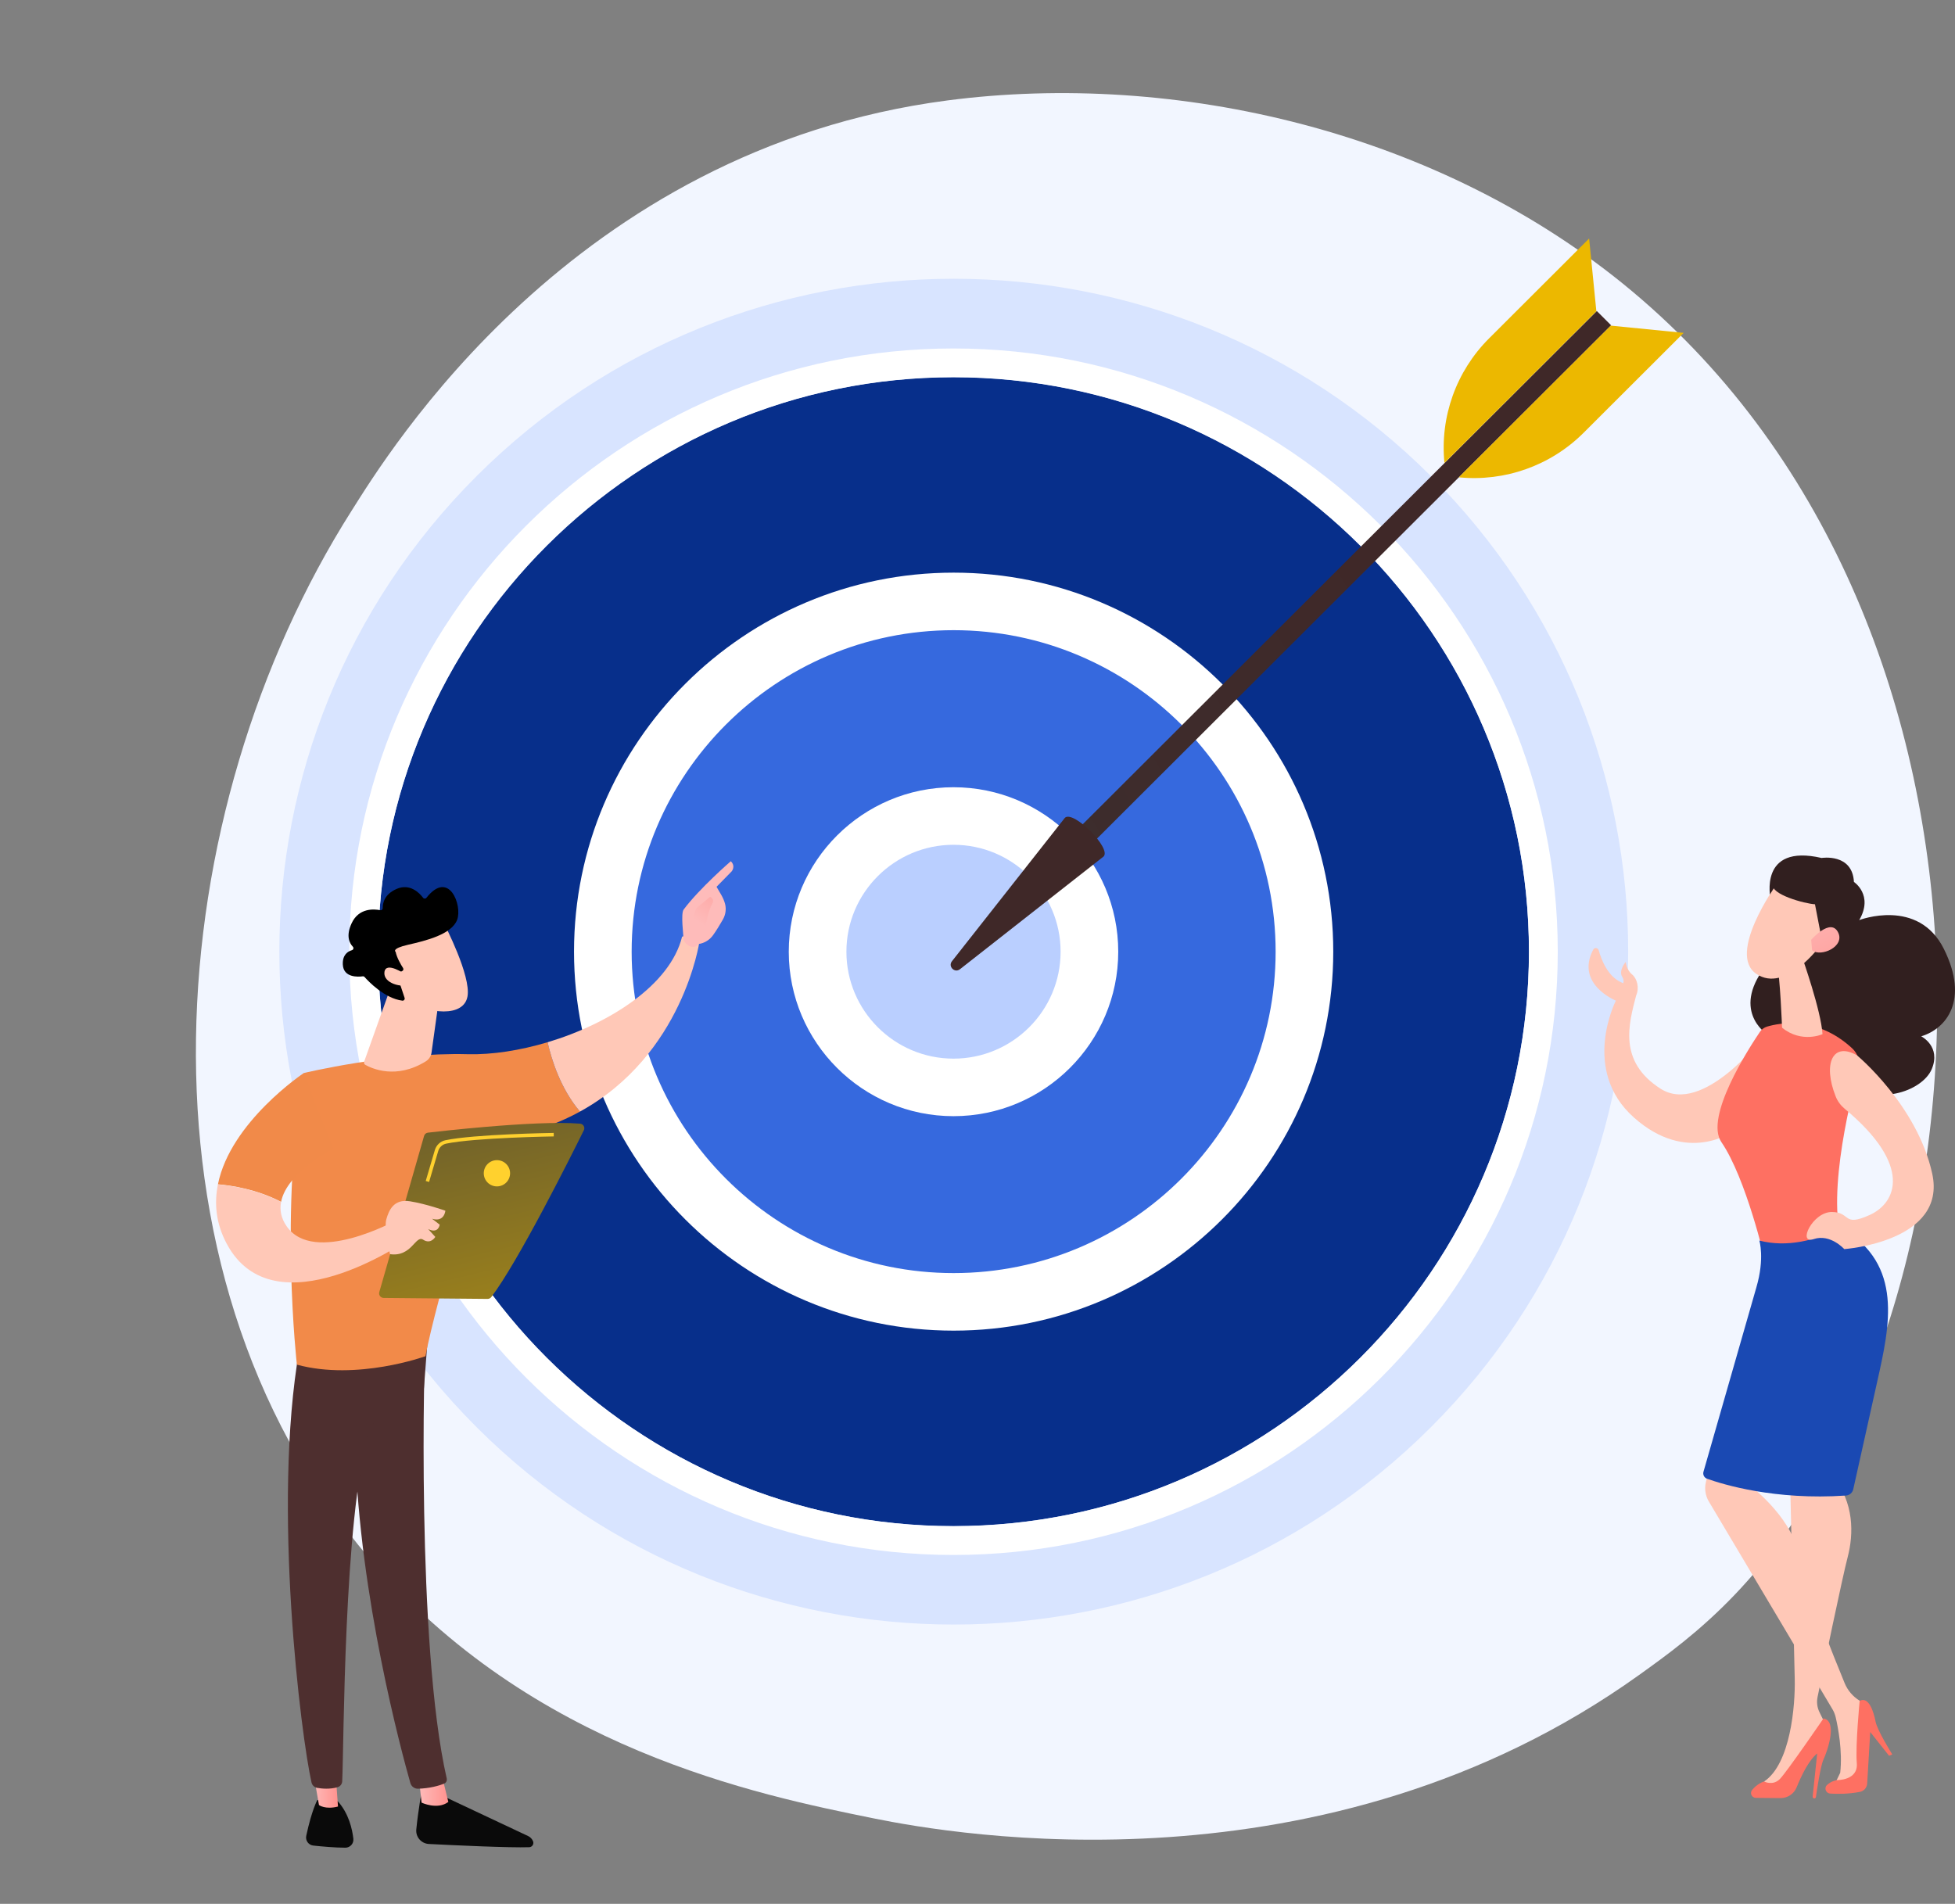 <svg width="115" height="112" viewBox="0 0 115 112" fill="none" xmlns="http://www.w3.org/2000/svg">
<rect x="0" y="0" width="115" height="112" fill="#808080" stroke="none"/>
<path d="M102.082 93.775C99.978 95.985 97.988 97.411 96.416 98.538C77.933 111.779 56.062 107.919 51.414 106.977C44.55 105.585 31.283 102.894 21.69 91.631C7.178 74.592 9.438 47.746 20.695 30.025C22.754 26.784 33.63 8.793 55.736 5.908C69.114 4.162 84.709 7.683 96.002 17.13C119.708 36.96 118.021 77.02 102.082 93.775Z" fill="#F2F6FF"/>
<path d="M84.156 83.976C99.648 68.517 99.648 43.452 84.156 27.993C68.663 12.534 43.544 12.534 28.052 27.993C12.559 43.452 12.559 68.517 28.052 83.976C43.544 99.435 68.663 99.435 84.156 83.976Z" fill="#D8E4FF"/>
<path d="M56.09 89.779C74.784 89.779 89.938 74.648 89.938 55.983C89.938 37.318 74.784 22.188 56.09 22.188C37.397 22.188 22.242 37.318 22.242 55.983C22.242 74.648 37.397 89.779 56.09 89.779Z" fill="#072F8B"/>
<path d="M56.09 91.477C36.492 91.477 20.547 75.557 20.547 55.989C20.547 36.42 36.492 20.5 56.09 20.5C75.689 20.5 91.633 36.42 91.633 55.989C91.633 75.557 75.689 91.477 56.09 91.477ZM56.09 22.193C37.426 22.193 22.242 37.353 22.242 55.988C22.242 74.624 37.426 89.784 56.09 89.784C74.754 89.784 89.938 74.624 89.938 55.988C89.938 37.353 74.754 22.193 56.09 22.193Z" fill="white"/>
<path d="M56.096 76.582C67.493 76.582 76.732 67.358 76.732 55.978C76.732 44.599 67.493 35.375 56.096 35.375C44.7 35.375 35.461 44.599 35.461 55.978C35.461 67.358 44.7 76.582 56.096 76.582Z" fill="#3669DE"/>
<path d="M56.096 78.28C43.783 78.28 33.766 68.278 33.766 55.983C33.766 43.689 43.783 33.688 56.096 33.688C68.409 33.688 78.427 43.689 78.427 55.983C78.427 68.278 68.409 78.28 56.096 78.28ZM56.096 37.073C45.653 37.073 37.156 45.556 37.156 55.983C37.156 66.411 45.653 74.894 56.096 74.894C66.54 74.894 75.037 66.411 75.037 55.983C75.037 45.556 66.54 37.073 56.096 37.073Z" fill="white"/>
<path d="M56.089 63.973C60.504 63.973 64.083 60.399 64.083 55.99C64.083 51.582 60.504 48.008 56.089 48.008C51.673 48.008 48.094 51.582 48.094 55.99C48.094 60.399 51.673 63.973 56.089 63.973Z" fill="#BACFFF"/>
<path d="M56.089 65.663C50.745 65.663 46.398 61.323 46.398 55.988C46.398 50.653 50.745 46.312 56.089 46.312C61.432 46.312 65.779 50.653 65.779 55.988C65.779 61.323 61.432 65.663 56.089 65.663ZM56.089 49.698C52.615 49.698 49.789 52.519 49.789 55.988C49.789 59.456 52.615 62.278 56.089 62.278C59.562 62.278 62.388 59.456 62.388 55.988C62.388 52.519 59.562 49.698 56.089 49.698Z" fill="white"/>
<path d="M93.93 18.297L94.772 19.138L62.885 50.975L62.043 50.135L93.93 18.297Z" fill="url(#paint0_linear_3240_10147)"/>
<path d="M62.638 48.114C63.121 47.631 65.399 49.905 64.916 50.388L56.468 57.018C56.156 57.263 55.752 56.859 55.997 56.548L62.638 48.114Z" fill="#3F2828"/>
<path d="M94.75 19.156L99.04 19.582L93.151 25.462C91.221 27.388 88.528 28.349 85.812 28.08L94.75 19.156Z" fill="#ECB800"/>
<path d="M93.904 18.314L93.478 14.031L87.588 19.911C85.659 21.838 84.697 24.527 84.967 27.238L93.904 18.314Z" fill="#ECB800"/>
<path d="M24.812 105.352C24.812 105.352 24.598 106.494 24.488 107.626C24.445 108.069 24.783 108.456 25.228 108.479C26.738 108.556 29.97 108.709 31.13 108.669C31.304 108.663 31.42 108.485 31.357 108.323C31.304 108.187 31.201 108.076 31.069 108.014L25.753 105.513L24.812 105.352Z" fill="#0A0A0A"/>
<path d="M24.648 104.675L24.798 106.046C24.798 106.046 25.729 106.489 26.373 106.006L26 104.477L24.648 104.675Z" fill="url(#paint1_linear_3240_10147)"/>
<path d="M25.028 78.936C24.955 79.293 24.481 96.773 26.278 104.625C26.307 104.754 26.241 104.885 26.118 104.933C25.83 105.048 25.266 105.212 24.591 105.228C24.382 105.233 24.196 105.096 24.139 104.895C23.622 103.072 21.145 93.94 20.893 85.237C20.613 75.511 20.897 84.906 20.897 84.906L21.173 78.898L25.028 78.936Z" fill="#4E2F2F"/>
<path d="M18.669 105.891C18.669 105.891 18.341 106.465 18.015 107.998C17.956 108.274 18.147 108.542 18.429 108.572C18.927 108.626 19.695 108.696 20.31 108.698C20.594 108.699 20.818 108.454 20.786 108.173C20.723 107.612 20.52 106.69 19.871 105.967L18.669 105.891Z" fill="#0A0A0A"/>
<path d="M18.402 104.115L18.763 106.189C18.763 106.189 19.136 106.471 19.882 106.276L19.722 104.047L18.402 104.115Z" fill="url(#paint2_linear_3240_10147)"/>
<path d="M17.607 79.395C15.988 88.605 17.721 102.197 18.324 104.86C18.361 105.023 18.491 105.149 18.656 105.178C18.936 105.227 19.397 105.269 19.854 105.141C20.011 105.097 20.122 104.957 20.13 104.794C20.235 102.647 20.209 89.46 21.686 84.262C21.76 83.998 21.924 83.77 22.149 83.613L24.936 81.674L25.179 78.5L17.607 79.395Z" fill="#4E2F2F"/>
<path d="M27.528 62.017C22.941 61.897 17.867 63.127 17.867 63.127C16.424 71.081 17.464 80.281 17.464 80.281C21.007 81.245 25.028 79.784 25.028 79.784C25.65 76.46 28.494 67.115 28.494 67.115C30.738 66.859 32.59 66.23 34.119 65.391C32.972 64.038 32.441 62.325 32.214 61.312C30.587 61.8 28.943 62.053 27.528 62.017Z" fill="#F28A49"/>
<path d="M41.141 55.401C40.695 54.853 40.123 55.105 40.123 55.105C39.42 57.945 35.858 60.22 32.211 61.314C32.439 62.326 32.969 64.039 34.116 65.393C40.184 62.062 41.141 55.401 41.141 55.401Z" fill="#FFC8B7"/>
<path d="M41.03 55.538C41.076 55.688 40.527 55.911 40.212 55.296C40.203 55.002 40.037 53.744 40.215 53.507C41.162 52.242 42.99 50.664 42.99 50.664C43.294 50.969 43.038 51.263 43.038 51.263L42.15 52.169C42.331 52.503 42.553 52.785 42.654 53.188C42.731 53.493 42.679 53.817 42.523 54.093C42.365 54.369 42.151 54.728 41.95 55.008C41.567 55.539 41.03 55.538 41.03 55.538Z" fill="url(#paint3_linear_3240_10147)"/>
<path d="M41.77 52.758L40.961 53.429L40.703 54.102L41.411 54.9C41.411 54.9 41.664 53.562 41.845 53.274C42.027 52.985 41.935 52.844 41.77 52.758Z" fill="url(#paint4_linear_3240_10147)"/>
<path d="M19.59 67.577L17.873 63.125C17.873 63.125 13.56 65.991 12.82 69.67C13.629 69.737 15.101 69.962 16.536 70.703C16.869 68.965 19.59 67.577 19.59 67.577Z" fill="#F18A49"/>
<path d="M23.293 71.796C23.293 71.796 18.456 74.465 16.855 72.131C16.523 71.646 16.447 71.167 16.534 70.712C15.099 69.971 13.628 69.747 12.819 69.68C12.595 70.789 12.696 71.972 13.339 73.172C16.133 78.393 23.919 72.986 23.919 72.986L23.293 71.796Z" fill="#FFC8B7"/>
<path d="M22.919 58.258L21.419 62.459C21.394 62.528 21.422 62.606 21.487 62.642C21.883 62.866 23.31 63.514 25.048 62.437C25.229 62.325 25.353 62.14 25.383 61.929L25.89 58.286L22.919 58.258Z" fill="#FFC8B7"/>
<path d="M26.143 54.375C26.143 54.375 27.717 57.403 27.5 58.618C27.283 59.833 25.297 59.727 23.572 58.722L22.391 55.457L26.143 54.375Z" fill="#FFC8B7"/>
<path d="M23.654 57.129C23.725 57.098 23.752 57.013 23.71 56.948C23.583 56.751 23.346 56.349 23.273 55.998C23.273 55.998 22.987 55.811 24.011 55.577C25.034 55.342 26.561 54.978 26.89 54.113C27.21 53.269 26.41 51.133 25.085 52.816C25.035 52.88 24.937 52.881 24.888 52.816C24.677 52.535 24.118 51.951 23.331 52.294C22.596 52.616 22.508 53.151 22.515 53.421C22.518 53.501 22.446 53.562 22.368 53.546C21.998 53.472 21.109 53.403 20.686 54.31C20.337 55.057 20.555 55.483 20.755 55.693C20.82 55.761 20.79 55.871 20.7 55.898C20.456 55.97 20.14 56.173 20.166 56.743C20.202 57.531 21.084 57.47 21.335 57.437C21.377 57.431 21.418 57.446 21.445 57.477C21.658 57.717 22.619 58.736 23.667 58.867C23.758 58.879 23.829 58.79 23.8 58.703L23.359 57.38C23.338 57.319 23.368 57.252 23.428 57.226L23.654 57.129Z" fill="black"/>
<path d="M23.839 57.318C23.839 57.318 22.704 56.525 22.614 57.183C22.525 57.84 23.634 58.146 24.187 57.906L23.839 57.318Z" fill="#FFC8B7"/>
<path d="M22.311 76.013L24.946 66.826C24.976 66.722 25.065 66.645 25.173 66.633C25.651 66.577 27.034 66.421 28.631 66.286C30.555 66.124 32.789 65.992 34.124 66.104C34.314 66.12 34.428 66.32 34.344 66.491C33.585 68.025 30.462 74.263 28.898 76.306C28.846 76.374 28.766 76.414 28.681 76.413L22.568 76.356C22.39 76.354 22.262 76.184 22.311 76.013Z" fill="url(#paint5_linear_3240_10147)"/>
<path d="M22.942 73.781C22.942 73.781 22.575 72.274 22.723 71.739C22.871 71.205 23.158 70.517 24.114 70.67C25.07 70.823 26.198 71.225 26.198 71.225C26.198 71.225 26.141 71.921 25.414 71.697L25.865 72.045C25.865 72.045 25.8 72.602 25.187 72.305L25.606 72.766C25.606 72.766 25.342 73.224 24.89 72.93C24.439 72.637 24.222 73.962 22.942 73.781Z" fill="#FFC8B7"/>
<path d="M28.457 69.022C28.457 69.449 28.803 69.794 29.231 69.794C29.658 69.794 30.005 69.449 30.005 69.022C30.005 68.596 29.658 68.25 29.231 68.25C28.803 68.25 28.457 68.596 28.457 69.022Z" fill="#FFD12E"/>
<path d="M25.24 69.533L25.777 67.716C25.843 67.493 26.022 67.326 26.246 67.279C27.927 66.929 32.529 66.854 32.575 66.854L32.572 66.648C32.383 66.651 27.904 66.724 26.204 67.078C25.906 67.14 25.667 67.362 25.579 67.658L25.043 69.475L25.24 69.533Z" fill="#FFD12E"/>
<path d="M93.718 55.867C93.791 55.727 93.998 55.749 94.04 55.901C94.197 56.462 94.575 57.442 95.368 57.79C95.408 57.808 95.446 57.825 95.483 57.843C95.519 57.736 95.519 57.61 95.433 57.479C95.186 57.102 95.632 56.588 95.632 56.588C95.632 56.588 95.661 57.041 96.006 57.326C96.303 57.572 96.445 58.118 96.243 58.567C95.813 60.232 95.17 62.435 97.675 64.045C100.18 65.654 103.708 61.008 103.708 61.008L101.957 66.55C101.957 66.55 99.255 68.541 96.111 65.741C92.967 62.941 95.051 58.866 95.051 58.866C95.051 58.866 92.653 57.9 93.718 55.867Z" fill="#FFC8B7"/>
<path d="M104.149 52.863C104.149 52.863 103.423 49.613 107.152 50.473C107.152 50.473 108.963 50.178 109.055 51.884C109.055 51.884 110.222 52.651 109.367 54.128C109.367 54.128 112.835 52.79 114.346 55.825C115.857 58.86 114.468 60.53 113.012 60.965C113.012 60.965 114.192 61.557 113.633 62.892C113.075 64.227 110.247 65.168 108.577 63.545C108.577 63.545 103.824 64.172 103.919 60.82C103.919 60.82 101.708 59.394 104.03 56.624C106.352 53.854 104.149 52.863 104.149 52.863Z" fill="#311F1F"/>
<path d="M103.942 60.395C104.692 60.171 106.874 59.757 108.949 61.669C109.301 61.993 109.445 62.486 109.319 62.948C108.762 64.997 107.291 71.051 108.581 73.67C108.581 73.67 106.308 76.172 103.829 74.156C103.829 74.156 102.716 69.315 101.259 67.19C100.253 65.723 102.863 61.68 103.524 60.704C103.624 60.556 103.771 60.447 103.942 60.395Z" fill="url(#paint6_linear_3240_10147)"/>
<path d="M106.015 56.328C106.015 56.328 107.123 59.458 107.206 60.839C107.206 60.839 105.982 61.395 104.827 60.457C104.827 60.457 104.706 57.33 104.531 56.77L106.015 56.328Z" fill="#FFC8B7"/>
<path d="M104.476 52.062C104.476 52.062 101.577 56.113 103.31 57.289C105.043 58.466 107.106 55.587 107.106 55.587C107.106 55.587 107.779 53.37 107.076 52.618C106.372 51.866 104.476 52.062 104.476 52.062Z" fill="#FFC8B7"/>
<path d="M105.811 51.093C105.811 51.093 104.48 51.408 104.293 52.01C104.106 52.611 106.182 53.169 106.763 53.197L107.232 55.624C107.232 55.624 108.616 53.34 108.068 52.022C107.519 50.703 105.811 51.093 105.811 51.093Z" fill="#311F1F"/>
<path d="M106.539 55.289C106.539 55.289 107.667 53.984 108.116 54.835C108.565 55.685 107.101 56.324 106.594 55.906L106.539 55.289Z" fill="url(#paint7_linear_3240_10147)"/>
<path d="M100.931 84.32C100.939 84.54 100.553 86.283 100.342 87.213C100.258 87.587 100.317 87.979 100.508 88.311L107.791 100.551C107.879 100.699 107.943 100.86 107.982 101.027C108.116 101.602 108.393 103.009 108.248 104.29L107.871 105.071L109.501 104.702L109.855 100.333L109.394 100.052C108.996 99.809 108.685 99.446 108.508 99.015C107.849 97.418 106.213 93.352 105.792 91.37C105.313 89.118 102.808 87.289 102.808 87.289L103.248 86.251L100.931 84.32Z" fill="#FFC8B7"/>
<path d="M111.31 103.208C111.31 103.208 110.43 101.814 110.326 101.272C110.222 100.73 109.934 99.772 109.392 100.061C109.392 100.061 109.136 102.695 109.224 103.724C109.312 104.753 108.059 104.72 108.059 104.72C108.059 104.72 107.713 104.769 107.46 105.021C107.286 105.196 107.411 105.498 107.657 105.514C108.067 105.54 108.719 105.547 109.403 105.415C109.642 105.369 109.819 105.166 109.834 104.923L110.014 101.892L111.124 103.291L111.31 103.208Z" fill="#FE7062"/>
<path d="M105.281 86.271C105.281 86.271 105.538 97.22 105.573 98.775C105.608 100.33 105.327 103.775 103.766 104.805L104.445 105.308C104.445 105.308 105.294 104.587 106.123 103.201C107.055 101.643 107.337 101.358 107.337 101.358L107.028 100.726C106.892 100.449 106.853 100.136 106.915 99.835C107.252 98.204 108.377 92.782 108.684 91.614C109.047 90.235 109.072 88.394 107.812 86.853C106.551 85.312 105.281 86.271 105.281 86.271Z" fill="#FFC8B7"/>
<path d="M106.723 105.798C106.771 105.799 106.812 105.764 106.819 105.716C106.871 105.351 107.087 103.888 107.264 103.509C107.467 103.075 108.129 101.249 107.264 101.094C107.264 101.094 105.113 104.232 104.7 104.655C104.287 105.078 103.765 104.803 103.765 104.803C103.765 104.803 103.363 104.922 103.06 105.309C102.915 105.493 103.05 105.763 103.284 105.766L104.733 105.78C105.154 105.784 105.532 105.528 105.689 105.138C105.944 104.502 106.382 103.569 106.893 103.155L106.627 105.692C106.621 105.749 106.666 105.798 106.723 105.798Z" fill="#FE7062"/>
<path d="M103.491 72.982C103.491 72.982 103.818 74.021 103.316 75.733L100.204 86.583C100.156 86.754 100.248 86.932 100.415 86.992C101.346 87.326 104.406 88.268 108.583 87.981C108.793 87.966 108.969 87.818 109.015 87.612C109.29 86.375 110.229 82.155 110.423 81.288C111.16 77.984 111.982 74.42 108.363 72.266C106.695 72.979 105.14 73.399 103.491 72.982Z" fill="#1A49B3"/>
<path d="M109.241 62.089C109.241 62.089 112.781 65.027 113.66 69.042C114.539 73.056 108.486 73.483 108.486 73.483C108.486 73.483 107.665 72.567 106.689 72.894C105.714 73.22 106.614 71.295 107.755 71.3C108.896 71.305 108.367 72.206 109.982 71.476C111.555 70.764 112.527 68.565 108.514 65.23C108.281 65.037 108.096 64.79 107.984 64.509C107.205 62.55 107.823 61.266 109.241 62.089Z" fill="#FFC8B7"/>
<defs>
<linearGradient id="paint0_linear_3240_10147" x1="47.082" y1="53.557" x2="81.158" y2="32.911" gradientUnits="userSpaceOnUse">
<stop stop-color="#3C3030"/>
<stop offset="1" stop-color="#3F2828"/>
</linearGradient>
<linearGradient id="paint1_linear_3240_10147" x1="24.642" y1="105.343" x2="26.379" y2="105.359" gradientUnits="userSpaceOnUse">
<stop stop-color="#FEBBBA"/>
<stop offset="1" stop-color="#FF928E"/>
</linearGradient>
<linearGradient id="paint2_linear_3240_10147" x1="18.392" y1="105.185" x2="19.892" y2="105.199" gradientUnits="userSpaceOnUse">
<stop stop-color="#FEBBBA"/>
<stop offset="1" stop-color="#FF928E"/>
</linearGradient>
<linearGradient id="paint3_linear_3240_10147" x1="39.132" y1="58.753" x2="33.065" y2="72.229" gradientUnits="userSpaceOnUse">
<stop stop-color="#FEBBBA"/>
<stop offset="1" stop-color="#FF928E"/>
</linearGradient>
<linearGradient id="paint4_linear_3240_10147" x1="41.119" y1="54.266" x2="43.633" y2="50.47" gradientUnits="userSpaceOnUse">
<stop stop-color="#FEBBBA"/>
<stop offset="1" stop-color="#FF928E"/>
</linearGradient>
<linearGradient id="paint5_linear_3240_10147" x1="26.939" y1="65.417" x2="33.117" y2="91.197" gradientUnits="userSpaceOnUse">
<stop stop-color="#6E602B"/>
<stop offset="1" stop-color="#D4AA09"/>
</linearGradient>
<linearGradient id="paint6_linear_3240_10147" x1="116.127" y1="51.637" x2="109.279" y2="62.236" gradientUnits="userSpaceOnUse">
<stop stop-color="#FF928E"/>
<stop offset="1" stop-color="#FE7062"/>
</linearGradient>
<linearGradient id="paint7_linear_3240_10147" x1="105.842" y1="52.099" x2="109.416" y2="59.85" gradientUnits="userSpaceOnUse">
<stop stop-color="#FEBBBA"/>
<stop offset="1" stop-color="#FF928E"/>
</linearGradient>
</defs>
</svg>
